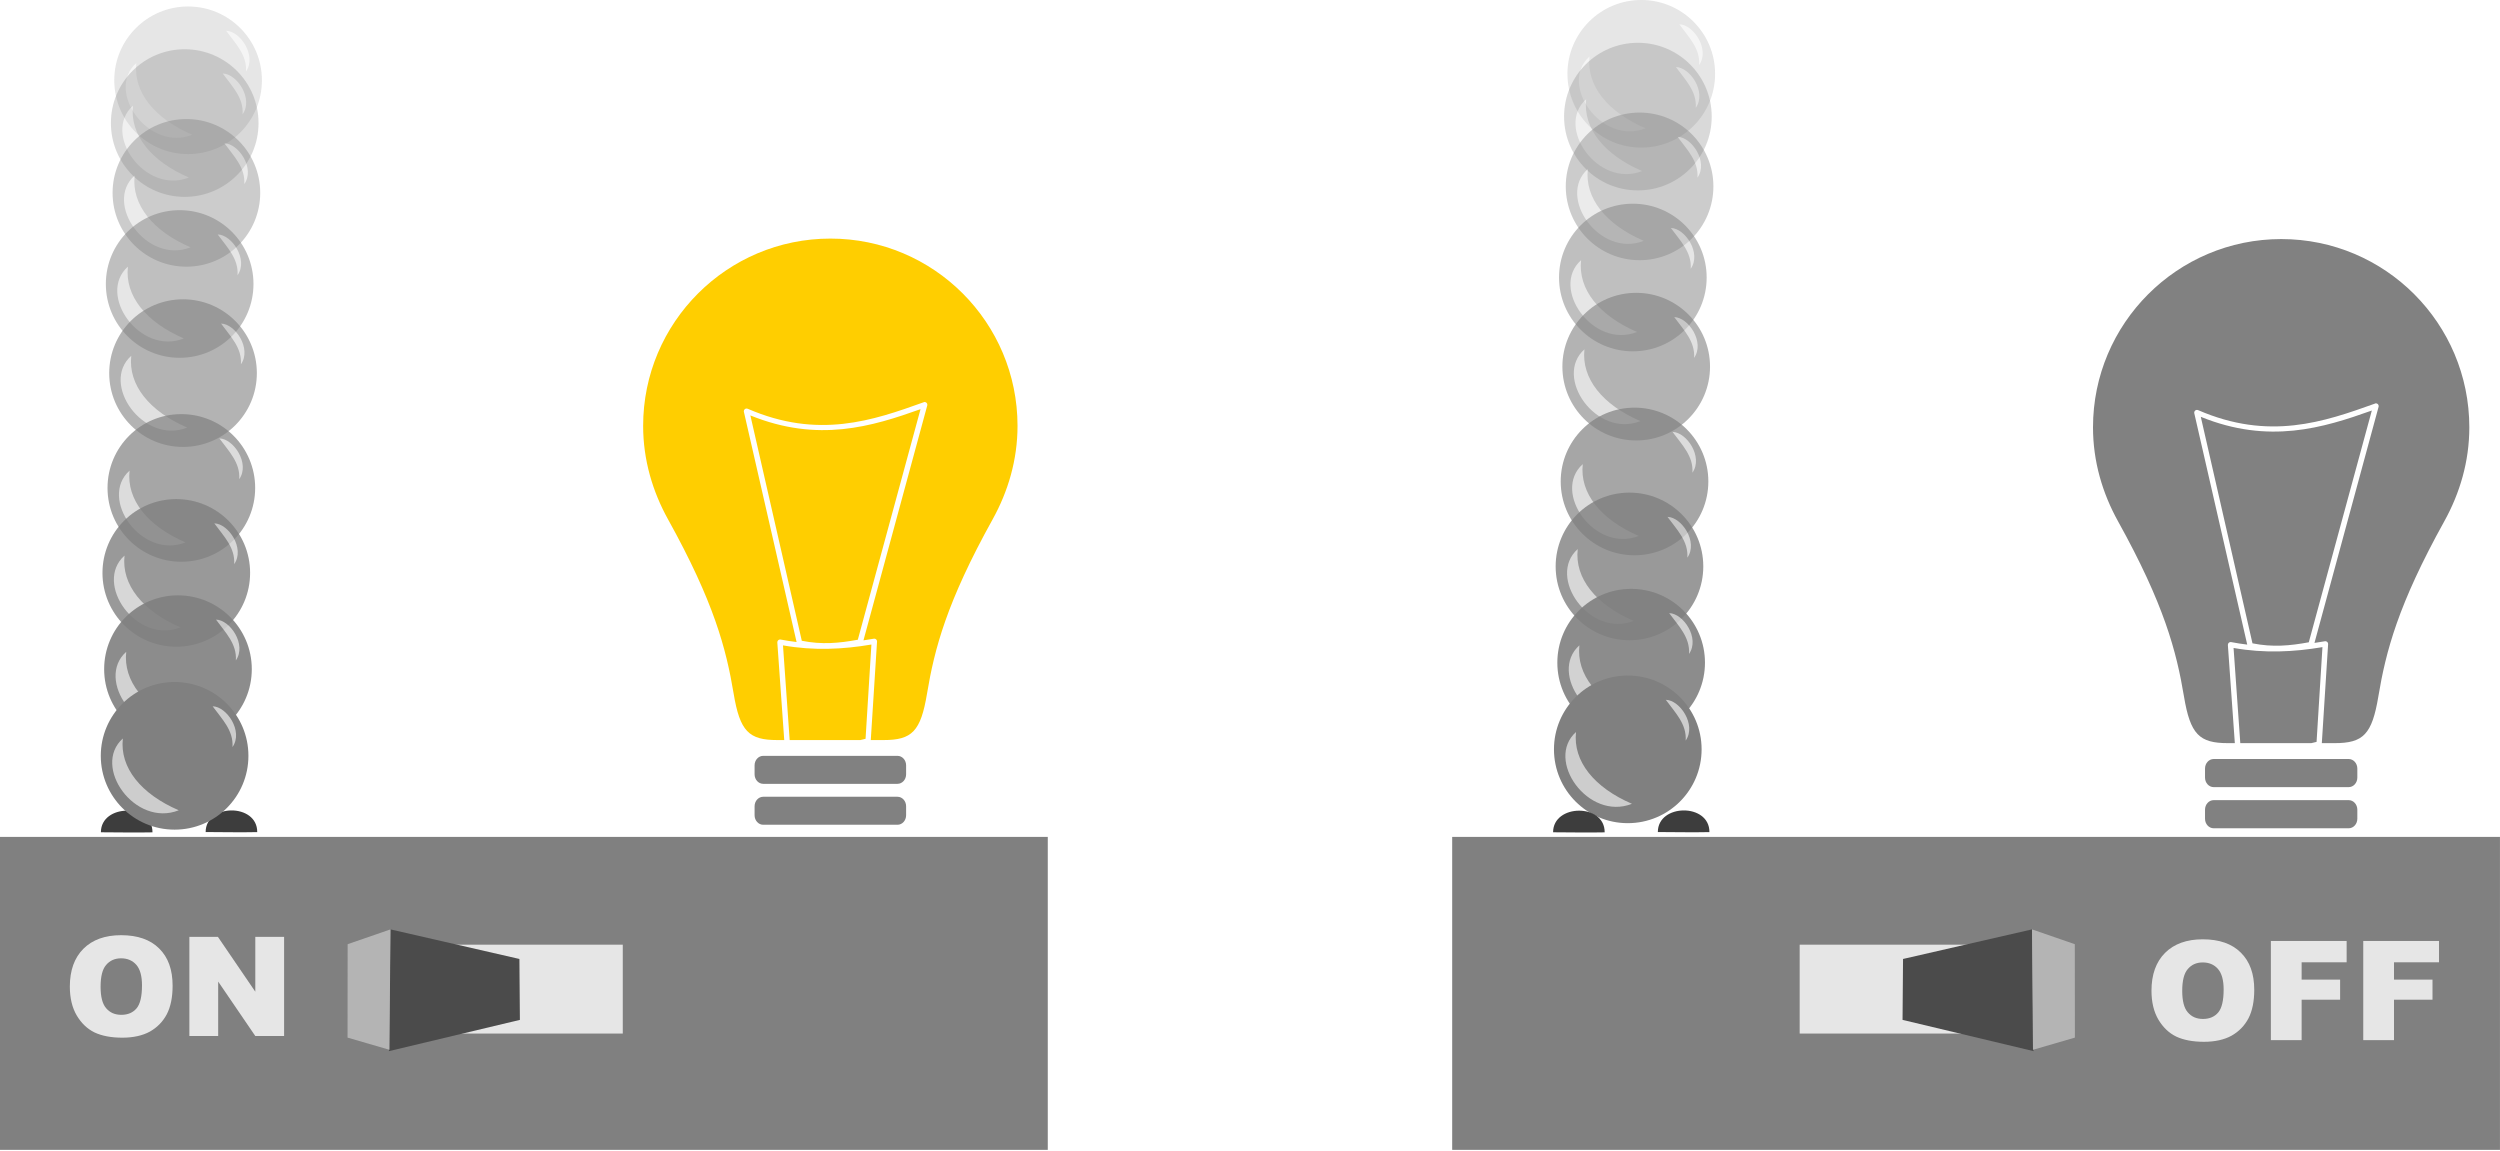 <?xml version="1.0" encoding="UTF-8" standalone="no"?>
<!DOCTYPE svg PUBLIC "-//W3C//DTD SVG 1.1//EN" "http://www.w3.org/Graphics/SVG/1.1/DTD/svg11.dtd">
<svg width="100%" height="100%" viewBox="0 0 1805 831" version="1.1" xmlns="http://www.w3.org/2000/svg" xmlns:xlink="http://www.w3.org/1999/xlink" xml:space="preserve" xmlns:serif="http://www.serif.com/" style="fill-rule:evenodd;clip-rule:evenodd;stroke-linejoin:round;stroke-miterlimit:2;">
    <g transform="matrix(1,0,0,1,-301.768,-295.721)">
        <g transform="matrix(1,0,0,1,247.946,-1936.84)">
            <g transform="matrix(1.165,0,0,1.165,1348.83,1688.31)">
                <g id="path5" transform="matrix(4.167,0,0,4.167,185.527,615.329)">
                    <path d="M38.024,81.513C38.736,81.513 39.313,80.876 39.313,80.093L39.313,78.748C39.313,77.965 38.736,77.328 38.024,77.328L17.951,77.328C17.238,77.328 16.66,77.965 16.66,78.748L16.66,80.093C16.66,80.876 17.238,81.513 17.951,81.513L38.024,81.513Z" style="fill:rgb(129,129,129);fill-rule:nonzero;"/>
                </g>
                <g id="path9" transform="matrix(4.167,0,0,4.167,185.527,615.329)">
                    <path d="M38.024,87.632C38.736,87.632 39.313,86.995 39.313,86.21L39.313,84.866C39.313,84.082 38.736,83.445 38.024,83.445L17.951,83.445C17.238,83.445 16.66,84.082 16.66,84.866L16.66,86.21C16.66,86.995 17.238,87.632 17.951,87.632L38.024,87.632Z" style="fill:rgb(129,129,129);fill-rule:nonzero;"/>
                </g>
                <g id="path13" transform="matrix(4.167,0,0,4.167,185.527,615.329)">
                    <path d="M38.024,93.75C38.736,93.75 39.313,93.113 39.313,92.329L39.313,90.985C39.313,90.2 38.736,89.563 38.024,89.563L17.951,89.563C17.238,89.563 16.66,90.2 16.66,90.985L16.66,92.329C16.66,93.113 17.238,93.75 17.951,93.75L38.024,93.75Z" style="fill:rgb(129,129,129);fill-rule:nonzero;"/>
                </g>
                <g id="path17" transform="matrix(4.167,0,0,4.167,185.527,615.329)">
                    <path d="M34.601,95.89C33.389,98.306 30.889,100 28.003,100C25.134,100 22.593,98.281 21.371,95.891L34.601,95.891L34.601,95.89Z" style="fill:rgb(129,129,129);fill-rule:nonzero;"/>
                </g>
                <g id="path19" transform="matrix(4.167,0,0,4.167,185.527,615.329)">
                    <path d="M28,0C12.545,0 -0,12.544 0,28C0,33.089 1.417,37.816 3.719,41.969C10.592,54.351 12.41,61.301 13.531,68.031C14.472,73.671 15.802,74.969 20.063,74.969L21.094,74.969L20.063,60.438L20.063,60.406C20.062,60.396 20.062,60.385 20.063,60.375C20.062,60.365 20.061,60.354 20.061,60.344C20.061,60.118 20.247,59.933 20.472,59.933C20.492,59.933 20.512,59.935 20.531,59.938C21.338,60.094 22.143,60.22 22.938,60.313L15.063,25.906C15.056,25.876 15.052,25.845 15.052,25.814C15.052,25.589 15.237,25.404 15.462,25.404C15.518,25.404 15.574,25.415 15.625,25.438C26.189,30.025 34.352,27.192 41.938,24.469C41.957,24.457 41.978,24.446 42,24.438C42.026,24.432 42.052,24.43 42.079,24.43C42.304,24.43 42.489,24.615 42.489,24.84C42.489,24.884 42.482,24.927 42.469,24.969L32.938,60.063C33.453,59.985 33.988,59.905 34.5,59.813C34.519,59.81 34.539,59.808 34.558,59.808C34.783,59.808 34.969,59.994 34.969,60.219C34.969,60.219 34.969,60.219 34.969,60.219L34.031,74.969L35.938,74.969C40.2,74.969 41.497,73.67 42.438,68.031C43.559,61.302 45.377,54.351 52.25,41.969C54.552,37.816 55.969,33.089 55.969,28C55.969,12.544 43.456,-0 28,0ZM41.469,25.5C34.229,28.083 26.171,30.559 16.031,26.438L23.719,60.125C26.722,60.728 29.288,60.485 32.094,59.969L41.469,25.5ZM34.125,60.688C29.866,61.413 25.495,61.627 20.906,60.813L21.906,74.969L32.469,74.969C32.733,74.91 32.994,74.849 33.25,74.781L34.125,60.688Z" style="fill:rgb(129,129,129);fill-rule:nonzero;"/>
                </g>
            </g>
        </g>
        <g transform="matrix(1,0,0,1,247.946,-1936.84)">
            <g transform="matrix(1.159,0,0,1.159,-139.958,1679.56)">
                <g id="path51" serif:id="path5" transform="matrix(4.167,0,0,4.167,567.841,625.763)">
                    <path d="M38.024,81.513C38.736,81.513 39.313,80.876 39.313,80.093L39.313,78.748C39.313,77.965 38.736,77.328 38.024,77.328L17.951,77.328C17.238,77.328 16.66,77.965 16.66,78.748L16.66,80.093C16.66,80.876 17.238,81.513 17.951,81.513L38.024,81.513Z" style="fill:rgb(129,129,129);fill-rule:nonzero;"/>
                </g>
                <g id="path91" serif:id="path9" transform="matrix(4.167,0,0,4.167,567.841,625.763)">
                    <path d="M38.024,87.632C38.736,87.632 39.313,86.995 39.313,86.21L39.313,84.866C39.313,84.082 38.736,83.445 38.024,83.445L17.951,83.445C17.238,83.445 16.66,84.082 16.66,84.866L16.66,86.21C16.66,86.995 17.238,87.632 17.951,87.632L38.024,87.632Z" style="fill:rgb(129,129,129);fill-rule:nonzero;"/>
                </g>
                <g id="path131" serif:id="path13" transform="matrix(4.167,0,0,4.167,567.841,625.763)">
                    <path d="M38.024,93.75C38.736,93.75 39.313,93.113 39.313,92.329L39.313,90.985C39.313,90.2 38.736,89.563 38.024,89.563L17.951,89.563C17.238,89.563 16.66,90.2 16.66,90.985L16.66,92.329C16.66,93.113 17.238,93.75 17.951,93.75L38.024,93.75Z" style="fill:rgb(129,129,129);fill-rule:nonzero;"/>
                </g>
                <g id="path171" serif:id="path17" transform="matrix(4.167,0,0,4.167,567.841,625.763)">
                    <path d="M34.601,95.89C33.389,98.306 30.889,100 28.003,100C25.134,100 22.593,98.281 21.371,95.891L34.601,95.891L34.601,95.89Z" style="fill:rgb(129,129,129);fill-rule:nonzero;"/>
                </g>
                <g id="path191" serif:id="path19" transform="matrix(4.167,0,0,4.167,567.841,625.763)">
                    <path d="M28,0C12.545,0 -0,12.544 0,28C0,33.089 1.417,37.816 3.719,41.969C10.592,54.351 12.41,61.301 13.531,68.031C14.472,73.671 15.802,74.969 20.063,74.969L21.094,74.969L20.063,60.438L20.063,60.406C20.062,60.396 20.062,60.385 20.063,60.375C20.062,60.365 20.061,60.354 20.061,60.344C20.061,60.118 20.247,59.933 20.472,59.933C20.492,59.933 20.512,59.935 20.531,59.938C21.338,60.094 22.143,60.22 22.938,60.313L15.063,25.906C15.056,25.876 15.052,25.845 15.052,25.814C15.052,25.589 15.237,25.404 15.462,25.404C15.518,25.404 15.574,25.415 15.625,25.438C26.189,30.025 34.352,27.192 41.938,24.469C41.957,24.457 41.978,24.446 42,24.438C42.026,24.432 42.052,24.43 42.079,24.43C42.304,24.43 42.489,24.615 42.489,24.84C42.489,24.884 42.482,24.927 42.469,24.969L32.938,60.063C33.453,59.985 33.988,59.905 34.5,59.813C34.519,59.81 34.539,59.808 34.558,59.808C34.783,59.808 34.969,59.994 34.969,60.219C34.969,60.219 34.969,60.219 34.969,60.219L34.031,74.969L35.938,74.969C40.2,74.969 41.497,73.67 42.438,68.031C43.559,61.302 45.377,54.351 52.25,41.969C54.552,37.816 55.969,33.089 55.969,28C55.969,12.544 43.456,-0 28,0ZM41.469,25.5C34.229,28.083 26.171,30.559 16.031,26.438L23.719,60.125C26.722,60.728 29.288,60.485 32.094,59.969L41.469,25.5ZM34.125,60.688C29.866,61.413 25.495,61.627 20.906,60.813L21.906,74.969L32.469,74.969C32.733,74.91 32.994,74.849 33.25,74.781L34.125,60.688Z" style="fill:rgb(255,206,0);fill-rule:nonzero;"/>
                </g>
            </g>
        </g>
        <rect x="301.768" y="899.959" width="756.496" height="225.964" style="fill:rgb(128,128,128);"/>
        <g transform="matrix(1,0,0,1,2.77,-451.364)">
            <g>
                <rect x="599.485" y="1429.14" width="149.157" height="64.172" style="fill:rgb(230,230,230);"/>
            </g>
            <g transform="matrix(0.813,0,0,0.589,-151.397,601.514)">
                <path d="M1015.26,1422.65L900.741,1386.4L899.373,1535.65L1015.69,1497.33L1015.26,1422.65Z" style="fill:rgb(75,75,75);"/>
                <path d="M862.716,1404.54L900.741,1386.4L899.867,1534.01L862.637,1519.06L862.716,1404.54Z" style="fill:rgb(180,180,180);"/>
            </g>
        </g>
        <g transform="matrix(1,0,0,1,21.343,-356.084)">
            <g transform="matrix(100,0,0,100,326.347,1399.81)">
                <path d="M0.045,-0.357C0.045,-0.474 0.078,-0.565 0.143,-0.63C0.208,-0.695 0.299,-0.728 0.415,-0.728C0.534,-0.728 0.626,-0.696 0.69,-0.632C0.755,-0.568 0.787,-0.479 0.787,-0.363C0.787,-0.28 0.773,-0.211 0.745,-0.157C0.717,-0.104 0.676,-0.062 0.623,-0.032C0.57,-0.003 0.503,0.012 0.424,0.012C0.343,0.012 0.276,-0.001 0.223,-0.026C0.17,-0.052 0.128,-0.093 0.095,-0.148C0.062,-0.204 0.045,-0.274 0.045,-0.357ZM0.267,-0.356C0.267,-0.284 0.28,-0.232 0.307,-0.201C0.334,-0.169 0.37,-0.153 0.417,-0.153C0.464,-0.153 0.501,-0.169 0.527,-0.2C0.553,-0.231 0.566,-0.286 0.566,-0.366C0.566,-0.434 0.552,-0.483 0.525,-0.514C0.498,-0.545 0.461,-0.561 0.415,-0.561C0.37,-0.561 0.334,-0.545 0.307,-0.513C0.28,-0.482 0.267,-0.429 0.267,-0.356Z" style="fill:rgb(230,230,230);fill-rule:nonzero;"/>
            </g>
            <g transform="matrix(100,0,0,100,409.648,1399.81)">
                <path d="M0.075,-0.716L0.281,-0.716L0.551,-0.32L0.551,-0.716L0.759,-0.716L0.759,-0L0.551,-0L0.283,-0.393L0.283,-0L0.075,-0L0.075,-0.716Z" style="fill:rgb(230,230,230);fill-rule:nonzero;"/>
            </g>
        </g>
        <g transform="matrix(1,0,0,1,-75.382,296.859)">
            <path d="M450.002,599.766C449.973,579.191 487.357,578.726 487.241,599.814C475.512,600.083 461.907,599.793 450.002,599.766Z" style="fill:rgb(61,61,61);"/>
        </g>
        <g transform="matrix(1,0,0,1,0.248,296.691)">
            <path d="M450.002,599.766C449.973,579.191 487.357,578.726 487.241,599.814C475.512,600.083 461.907,599.793 450.002,599.766Z" style="fill:rgb(61,61,61);"/>
        </g>
        <g transform="matrix(1.29,0,0,1.29,-248.26,-1493.6)">
            <g opacity="0.2">
                <g transform="matrix(0.661,0,0,0.661,291.677,797.229)">
                    <circle cx="363.042" cy="960.343" r="62.506" style="fill:rgb(128,128,128);"/>
                </g>
                <g transform="matrix(1.304,0,0,0.815,99.598,651.922)">
                    <path d="M309.111,945.26C295.696,964.376 314.262,1006.5 333.115,994.567C316.884,983.381 307.73,965.298 309.111,945.26Z" style="fill:rgb(205,205,205);"/>
                </g>
                <g transform="matrix(-0.463,-5.67508e-17,5.67508e-17,-0.463,707.161,1864.77)">
                    <path d="M309.111,945.26C295.696,964.376 316.138,994.293 333.115,994.567C321.671,978.881 307.73,965.298 309.111,945.26Z" style="fill:rgb(205,205,205);"/>
                </g>
            </g>
        </g>
        <g transform="matrix(1.29,0,0,1.29,800.936,-1498.28)">
            <g opacity="0.2">
                <g transform="matrix(0.661,0,0,0.661,291.677,797.229)">
                    <circle cx="363.042" cy="960.343" r="62.506" style="fill:rgb(128,128,128);"/>
                </g>
                <g transform="matrix(1.304,0,0,0.815,99.598,651.922)">
                    <path d="M309.111,945.26C295.696,964.376 314.262,1006.5 333.115,994.567C316.884,983.381 307.73,965.298 309.111,945.26Z" style="fill:rgb(205,205,205);"/>
                </g>
                <g transform="matrix(-0.463,-5.67508e-17,5.67508e-17,-0.463,707.161,1864.77)">
                    <path d="M309.111,945.26C295.696,964.376 316.138,994.293 333.115,994.567C321.671,978.881 307.73,965.298 309.111,945.26Z" style="fill:rgb(205,205,205);"/>
                </g>
            </g>
        </g>
        <g transform="matrix(1.29,0,0,1.29,-250.694,-1462.73)">
            <g opacity="0.3">
                <g transform="matrix(0.661,0,0,0.661,291.677,797.229)">
                    <circle cx="363.042" cy="960.343" r="62.506" style="fill:rgb(128,128,128);"/>
                </g>
                <g transform="matrix(1.304,0,0,0.815,99.598,651.922)">
                    <path d="M309.111,945.26C295.696,964.376 314.262,1006.5 333.115,994.567C316.884,983.381 307.73,965.298 309.111,945.26Z" style="fill:rgb(205,205,205);"/>
                </g>
                <g transform="matrix(-0.463,-5.67508e-17,5.67508e-17,-0.463,707.161,1864.77)">
                    <path d="M309.111,945.26C295.696,964.376 316.138,994.293 333.115,994.567C321.671,978.881 307.73,965.298 309.111,945.26Z" style="fill:rgb(205,205,205);"/>
                </g>
            </g>
        </g>
        <g transform="matrix(1.29,0,0,1.29,798.502,-1467.4)">
            <g opacity="0.3">
                <g transform="matrix(0.661,0,0,0.661,291.677,797.229)">
                    <circle cx="363.042" cy="960.343" r="62.506" style="fill:rgb(128,128,128);"/>
                </g>
                <g transform="matrix(1.304,0,0,0.815,99.598,651.922)">
                    <path d="M309.111,945.26C295.696,964.376 314.262,1006.5 333.115,994.567C316.884,983.381 307.73,965.298 309.111,945.26Z" style="fill:rgb(205,205,205);"/>
                </g>
                <g transform="matrix(-0.463,-5.67508e-17,5.67508e-17,-0.463,707.161,1864.77)">
                    <path d="M309.111,945.26C295.696,964.376 316.138,994.293 333.115,994.567C321.671,978.881 307.73,965.298 309.111,945.26Z" style="fill:rgb(205,205,205);"/>
                </g>
            </g>
        </g>
        <g transform="matrix(1.29,0,0,1.29,-249.477,-1412.33)">
            <g opacity="0.4">
                <g transform="matrix(0.661,0,0,0.661,291.677,797.229)">
                    <circle cx="363.042" cy="960.343" r="62.506" style="fill:rgb(128,128,128);"/>
                </g>
                <g transform="matrix(1.304,0,0,0.815,99.598,651.922)">
                    <path d="M309.111,945.26C295.696,964.376 314.262,1006.5 333.115,994.567C316.884,983.381 307.73,965.298 309.111,945.26Z" style="fill:rgb(205,205,205);"/>
                </g>
                <g transform="matrix(-0.463,-5.67508e-17,5.67508e-17,-0.463,707.161,1864.77)">
                    <path d="M309.111,945.26C295.696,964.376 316.138,994.293 333.115,994.567C321.671,978.881 307.73,965.298 309.111,945.26Z" style="fill:rgb(205,205,205);"/>
                </g>
            </g>
        </g>
        <g transform="matrix(1.29,0,0,1.29,799.719,-1417.01)">
            <g opacity="0.4">
                <g transform="matrix(0.661,0,0,0.661,291.677,797.229)">
                    <circle cx="363.042" cy="960.343" r="62.506" style="fill:rgb(128,128,128);"/>
                </g>
                <g transform="matrix(1.304,0,0,0.815,99.598,651.922)">
                    <path d="M309.111,945.26C295.696,964.376 314.262,1006.5 333.115,994.567C316.884,983.381 307.73,965.298 309.111,945.26Z" style="fill:rgb(205,205,205);"/>
                </g>
                <g transform="matrix(-0.463,-5.67508e-17,5.67508e-17,-0.463,707.161,1864.77)">
                    <path d="M309.111,945.26C295.696,964.376 316.138,994.293 333.115,994.567C321.671,978.881 307.73,965.298 309.111,945.26Z" style="fill:rgb(205,205,205);"/>
                </g>
            </g>
        </g>
        <g transform="matrix(1.29,0,0,1.29,-254.344,-1346.54)">
            <g opacity="0.5">
                <g transform="matrix(0.661,0,0,0.661,291.677,797.229)">
                    <circle cx="363.042" cy="960.343" r="62.506" style="fill:rgb(128,128,128);"/>
                </g>
                <g transform="matrix(1.304,0,0,0.815,99.598,651.922)">
                    <path d="M309.111,945.26C295.696,964.376 314.262,1006.5 333.115,994.567C316.884,983.381 307.73,965.298 309.111,945.26Z" style="fill:rgb(205,205,205);"/>
                </g>
                <g transform="matrix(-0.463,-5.67508e-17,5.67508e-17,-0.463,707.161,1864.77)">
                    <path d="M309.111,945.26C295.696,964.376 316.138,994.293 333.115,994.567C321.671,978.881 307.73,965.298 309.111,945.26Z" style="fill:rgb(205,205,205);"/>
                </g>
            </g>
        </g>
        <g transform="matrix(1.29,0,0,1.29,794.852,-1351.21)">
            <g opacity="0.5">
                <g transform="matrix(0.661,0,0,0.661,291.677,797.229)">
                    <circle cx="363.042" cy="960.343" r="62.506" style="fill:rgb(128,128,128);"/>
                </g>
                <g transform="matrix(1.304,0,0,0.815,99.598,651.922)">
                    <path d="M309.111,945.26C295.696,964.376 314.262,1006.5 333.115,994.567C316.884,983.381 307.73,965.298 309.111,945.26Z" style="fill:rgb(205,205,205);"/>
                </g>
                <g transform="matrix(-0.463,-5.67508e-17,5.67508e-17,-0.463,707.161,1864.77)">
                    <path d="M309.111,945.26C295.696,964.376 316.138,994.293 333.115,994.567C321.671,978.881 307.73,965.298 309.111,945.26Z" style="fill:rgb(205,205,205);"/>
                </g>
            </g>
        </g>
        <g transform="matrix(1.29,0,0,1.29,-251.91,-1282.19)">
            <g opacity="0.6">
                <g transform="matrix(0.661,0,0,0.661,291.677,797.229)">
                    <circle cx="363.042" cy="960.343" r="62.506" style="fill:rgb(128,128,128);"/>
                </g>
                <g transform="matrix(1.304,0,0,0.815,99.598,651.922)">
                    <path d="M309.111,945.26C295.696,964.376 314.262,1006.5 333.115,994.567C316.884,983.381 307.73,965.298 309.111,945.26Z" style="fill:rgb(205,205,205);"/>
                </g>
                <g transform="matrix(-0.463,-5.67508e-17,5.67508e-17,-0.463,707.161,1864.77)">
                    <path d="M309.111,945.26C295.696,964.376 316.138,994.293 333.115,994.567C321.671,978.881 307.73,965.298 309.111,945.26Z" style="fill:rgb(205,205,205);"/>
                </g>
            </g>
        </g>
        <g transform="matrix(1.29,0,0,1.29,797.285,-1286.86)">
            <g opacity="0.6">
                <g transform="matrix(0.661,0,0,0.661,291.677,797.229)">
                    <circle cx="363.042" cy="960.343" r="62.506" style="fill:rgb(128,128,128);"/>
                </g>
                <g transform="matrix(1.304,0,0,0.815,99.598,651.922)">
                    <path d="M309.111,945.26C295.696,964.376 314.262,1006.5 333.115,994.567C316.884,983.381 307.73,965.298 309.111,945.26Z" style="fill:rgb(205,205,205);"/>
                </g>
                <g transform="matrix(-0.463,-5.67508e-17,5.67508e-17,-0.463,707.161,1864.77)">
                    <path d="M309.111,945.26C295.696,964.376 316.138,994.293 333.115,994.567C321.671,978.881 307.73,965.298 309.111,945.26Z" style="fill:rgb(205,205,205);"/>
                </g>
            </g>
        </g>
        <g transform="matrix(1.29,0,0,1.29,-253.127,-1199.29)">
            <g opacity="0.7">
                <g transform="matrix(0.661,0,0,0.661,291.677,797.229)">
                    <circle cx="363.042" cy="960.343" r="62.506" style="fill:rgb(128,128,128);"/>
                </g>
                <g transform="matrix(1.304,0,0,0.815,99.598,651.922)">
                    <path d="M309.111,945.26C295.696,964.376 314.262,1006.5 333.115,994.567C316.884,983.381 307.73,965.298 309.111,945.26Z" style="fill:rgb(205,205,205);"/>
                </g>
                <g transform="matrix(-0.463,-5.67508e-17,5.67508e-17,-0.463,707.161,1864.77)">
                    <path d="M309.111,945.26C295.696,964.376 316.138,994.293 333.115,994.567C321.671,978.881 307.73,965.298 309.111,945.26Z" style="fill:rgb(205,205,205);"/>
                </g>
            </g>
        </g>
        <g transform="matrix(1.29,0,0,1.29,796.069,-1203.96)">
            <g opacity="0.7">
                <g transform="matrix(0.661,0,0,0.661,291.677,797.229)">
                    <circle cx="363.042" cy="960.343" r="62.506" style="fill:rgb(128,128,128);"/>
                </g>
                <g transform="matrix(1.304,0,0,0.815,99.598,651.922)">
                    <path d="M309.111,945.26C295.696,964.376 314.262,1006.5 333.115,994.567C316.884,983.381 307.73,965.298 309.111,945.26Z" style="fill:rgb(205,205,205);"/>
                </g>
                <g transform="matrix(-0.463,-5.67508e-17,5.67508e-17,-0.463,707.161,1864.77)">
                    <path d="M309.111,945.26C295.696,964.376 316.138,994.293 333.115,994.567C321.671,978.881 307.73,965.298 309.111,945.26Z" style="fill:rgb(205,205,205);"/>
                </g>
            </g>
        </g>
        <g transform="matrix(1.29,0,0,1.29,-256.777,-1137.94)">
            <g opacity="0.8">
                <g transform="matrix(0.661,0,0,0.661,291.677,797.229)">
                    <circle cx="363.042" cy="960.343" r="62.506" style="fill:rgb(128,128,128);"/>
                </g>
                <g transform="matrix(1.304,0,0,0.815,99.598,651.922)">
                    <path d="M309.111,945.26C295.696,964.376 314.262,1006.5 333.115,994.567C316.884,983.381 307.73,965.298 309.111,945.26Z" style="fill:rgb(205,205,205);"/>
                </g>
                <g transform="matrix(-0.463,-5.67508e-17,5.67508e-17,-0.463,707.161,1864.77)">
                    <path d="M309.111,945.26C295.696,964.376 316.138,994.293 333.115,994.567C321.671,978.881 307.73,965.298 309.111,945.26Z" style="fill:rgb(205,205,205);"/>
                </g>
            </g>
        </g>
        <g transform="matrix(1.29,0,0,1.29,792.418,-1142.62)">
            <g opacity="0.8">
                <g transform="matrix(0.661,0,0,0.661,291.677,797.229)">
                    <circle cx="363.042" cy="960.343" r="62.506" style="fill:rgb(128,128,128);"/>
                </g>
                <g transform="matrix(1.304,0,0,0.815,99.598,651.922)">
                    <path d="M309.111,945.26C295.696,964.376 314.262,1006.5 333.115,994.567C316.884,983.381 307.73,965.298 309.111,945.26Z" style="fill:rgb(205,205,205);"/>
                </g>
                <g transform="matrix(-0.463,-5.67508e-17,5.67508e-17,-0.463,707.161,1864.77)">
                    <path d="M309.111,945.26C295.696,964.376 316.138,994.293 333.115,994.567C321.671,978.881 307.73,965.298 309.111,945.26Z" style="fill:rgb(205,205,205);"/>
                </g>
            </g>
        </g>
        <g transform="matrix(1.29,0,0,1.29,-255.561,-1068.45)">
            <g opacity="0.9">
                <g transform="matrix(0.661,0,0,0.661,291.677,797.229)">
                    <circle cx="363.042" cy="960.343" r="62.506" style="fill:rgb(128,128,128);"/>
                </g>
                <g transform="matrix(1.304,0,0,0.815,99.598,651.922)">
                    <path d="M309.111,945.26C295.696,964.376 314.262,1006.5 333.115,994.567C316.884,983.381 307.73,965.298 309.111,945.26Z" style="fill:rgb(205,205,205);"/>
                </g>
                <g transform="matrix(-0.463,-5.67508e-17,5.67508e-17,-0.463,707.161,1864.77)">
                    <path d="M309.111,945.26C295.696,964.376 316.138,994.293 333.115,994.567C321.671,978.881 307.73,965.298 309.111,945.26Z" style="fill:rgb(205,205,205);"/>
                </g>
            </g>
        </g>
        <g transform="matrix(1.29,0,0,1.29,793.635,-1073.13)">
            <g opacity="0.9">
                <g transform="matrix(0.661,0,0,0.661,291.677,797.229)">
                    <circle cx="363.042" cy="960.343" r="62.506" style="fill:rgb(128,128,128);"/>
                </g>
                <g transform="matrix(1.304,0,0,0.815,99.598,651.922)">
                    <path d="M309.111,945.26C295.696,964.376 314.262,1006.5 333.115,994.567C316.884,983.381 307.73,965.298 309.111,945.26Z" style="fill:rgb(205,205,205);"/>
                </g>
                <g transform="matrix(-0.463,-5.67508e-17,5.67508e-17,-0.463,707.161,1864.77)">
                    <path d="M309.111,945.26C295.696,964.376 316.138,994.293 333.115,994.567C321.671,978.881 307.73,965.298 309.111,945.26Z" style="fill:rgb(205,205,205);"/>
                </g>
            </g>
        </g>
        <g transform="matrix(1.29,0,0,1.29,-257.994,-1005.87)">
            <g transform="matrix(0.661,0,0,0.661,291.677,797.229)">
                <circle cx="363.042" cy="960.343" r="62.506" style="fill:rgb(128,128,128);"/>
            </g>
            <g transform="matrix(1.304,0,0,0.815,99.598,651.922)">
                <path d="M309.111,945.26C295.696,964.376 314.262,1006.5 333.115,994.567C316.884,983.381 307.73,965.298 309.111,945.26Z" style="fill:rgb(205,205,205);"/>
            </g>
            <g transform="matrix(-0.463,-5.67508e-17,5.67508e-17,-0.463,707.161,1864.77)">
                <path d="M309.111,945.26C295.696,964.376 316.138,994.293 333.115,994.567C321.671,978.881 307.73,965.298 309.111,945.26Z" style="fill:rgb(205,205,205);"/>
            </g>
        </g>
        <g transform="matrix(1.29,0,0,1.29,791.202,-1010.55)">
            <g transform="matrix(0.661,0,0,0.661,291.677,797.229)">
                <circle cx="363.042" cy="960.343" r="62.506" style="fill:rgb(128,128,128);"/>
            </g>
            <g transform="matrix(1.304,0,0,0.815,99.598,651.922)">
                <path d="M309.111,945.26C295.696,964.376 314.262,1006.5 333.115,994.567C316.884,983.381 307.73,965.298 309.111,945.26Z" style="fill:rgb(205,205,205);"/>
            </g>
            <g transform="matrix(-0.463,-5.67508e-17,5.67508e-17,-0.463,707.161,1864.77)">
                <path d="M309.111,945.26C295.696,964.376 316.138,994.293 333.115,994.567C321.671,978.881 307.73,965.298 309.111,945.26Z" style="fill:rgb(205,205,205);"/>
            </g>
        </g>
        <g transform="matrix(1,0,0,1,1048.48,0)">
            <rect x="301.768" y="899.959" width="756.496" height="225.964" style="fill:rgb(128,128,128);"/>
        </g>
        <g transform="matrix(-1,0,0,1,2349.77,-451.364)">
            <g>
                <rect x="599.485" y="1429.14" width="149.157" height="64.172" style="fill:rgb(230,230,230);"/>
            </g>
            <g transform="matrix(0.813,0,0,0.589,-151.397,601.514)">
                <path d="M1015.26,1422.65L900.741,1386.4L899.373,1535.65L1015.69,1497.33L1015.26,1422.65Z" style="fill:rgb(75,75,75);"/>
                <path d="M862.716,1404.54L900.741,1386.4L899.867,1534.01L862.637,1519.06L862.716,1404.54Z" style="fill:rgb(180,180,180);"/>
            </g>
        </g>
        <g transform="matrix(1,0,0,1,973.1,296.859)">
            <path d="M450.002,599.766C449.973,579.191 487.357,578.726 487.241,599.814C475.512,600.083 461.907,599.793 450.002,599.766Z" style="fill:rgb(61,61,61);"/>
        </g>
        <g transform="matrix(1,0,0,1,1048.73,296.691)">
            <path d="M450.002,599.766C449.973,579.191 487.357,578.726 487.241,599.814C475.512,600.083 461.907,599.793 450.002,599.766Z" style="fill:rgb(61,61,61);"/>
        </g>
        <g transform="matrix(1,0,0,1,-2.604,38.781)">
            <g transform="matrix(100,0,0,100,1853.24,1007.92)">
                <path d="M0.045,-0.357C0.045,-0.474 0.078,-0.565 0.143,-0.63C0.208,-0.695 0.299,-0.728 0.415,-0.728C0.534,-0.728 0.626,-0.696 0.69,-0.632C0.755,-0.568 0.787,-0.479 0.787,-0.363C0.787,-0.28 0.773,-0.211 0.745,-0.157C0.717,-0.104 0.676,-0.062 0.623,-0.032C0.57,-0.003 0.503,0.012 0.424,0.012C0.343,0.012 0.276,-0.001 0.223,-0.026C0.17,-0.052 0.128,-0.093 0.095,-0.148C0.062,-0.204 0.045,-0.274 0.045,-0.357ZM0.267,-0.356C0.267,-0.284 0.28,-0.232 0.307,-0.201C0.334,-0.169 0.37,-0.153 0.417,-0.153C0.464,-0.153 0.501,-0.169 0.527,-0.2C0.553,-0.231 0.566,-0.286 0.566,-0.366C0.566,-0.434 0.552,-0.483 0.525,-0.514C0.498,-0.545 0.461,-0.561 0.415,-0.561C0.37,-0.561 0.334,-0.545 0.307,-0.513C0.28,-0.482 0.267,-0.429 0.267,-0.356Z" style="fill:rgb(230,230,230);fill-rule:nonzero;"/>
            </g>
            <g transform="matrix(100,0,0,100,1936.54,1007.92)">
                <path d="M0.074,-0.716L0.621,-0.716L0.621,-0.562L0.296,-0.562L0.296,-0.437L0.574,-0.437L0.574,-0.292L0.296,-0.292L0.296,-0L0.074,-0L0.074,-0.716Z" style="fill:rgb(230,230,230);fill-rule:nonzero;"/>
            </g>
            <g transform="matrix(100,0,0,100,2003.24,1007.92)">
                <path d="M0.074,-0.716L0.621,-0.716L0.621,-0.562L0.296,-0.562L0.296,-0.437L0.574,-0.437L0.574,-0.292L0.296,-0.292L0.296,-0L0.074,-0L0.074,-0.716Z" style="fill:rgb(230,230,230);fill-rule:nonzero;"/>
            </g>
        </g>
    </g>
</svg>
